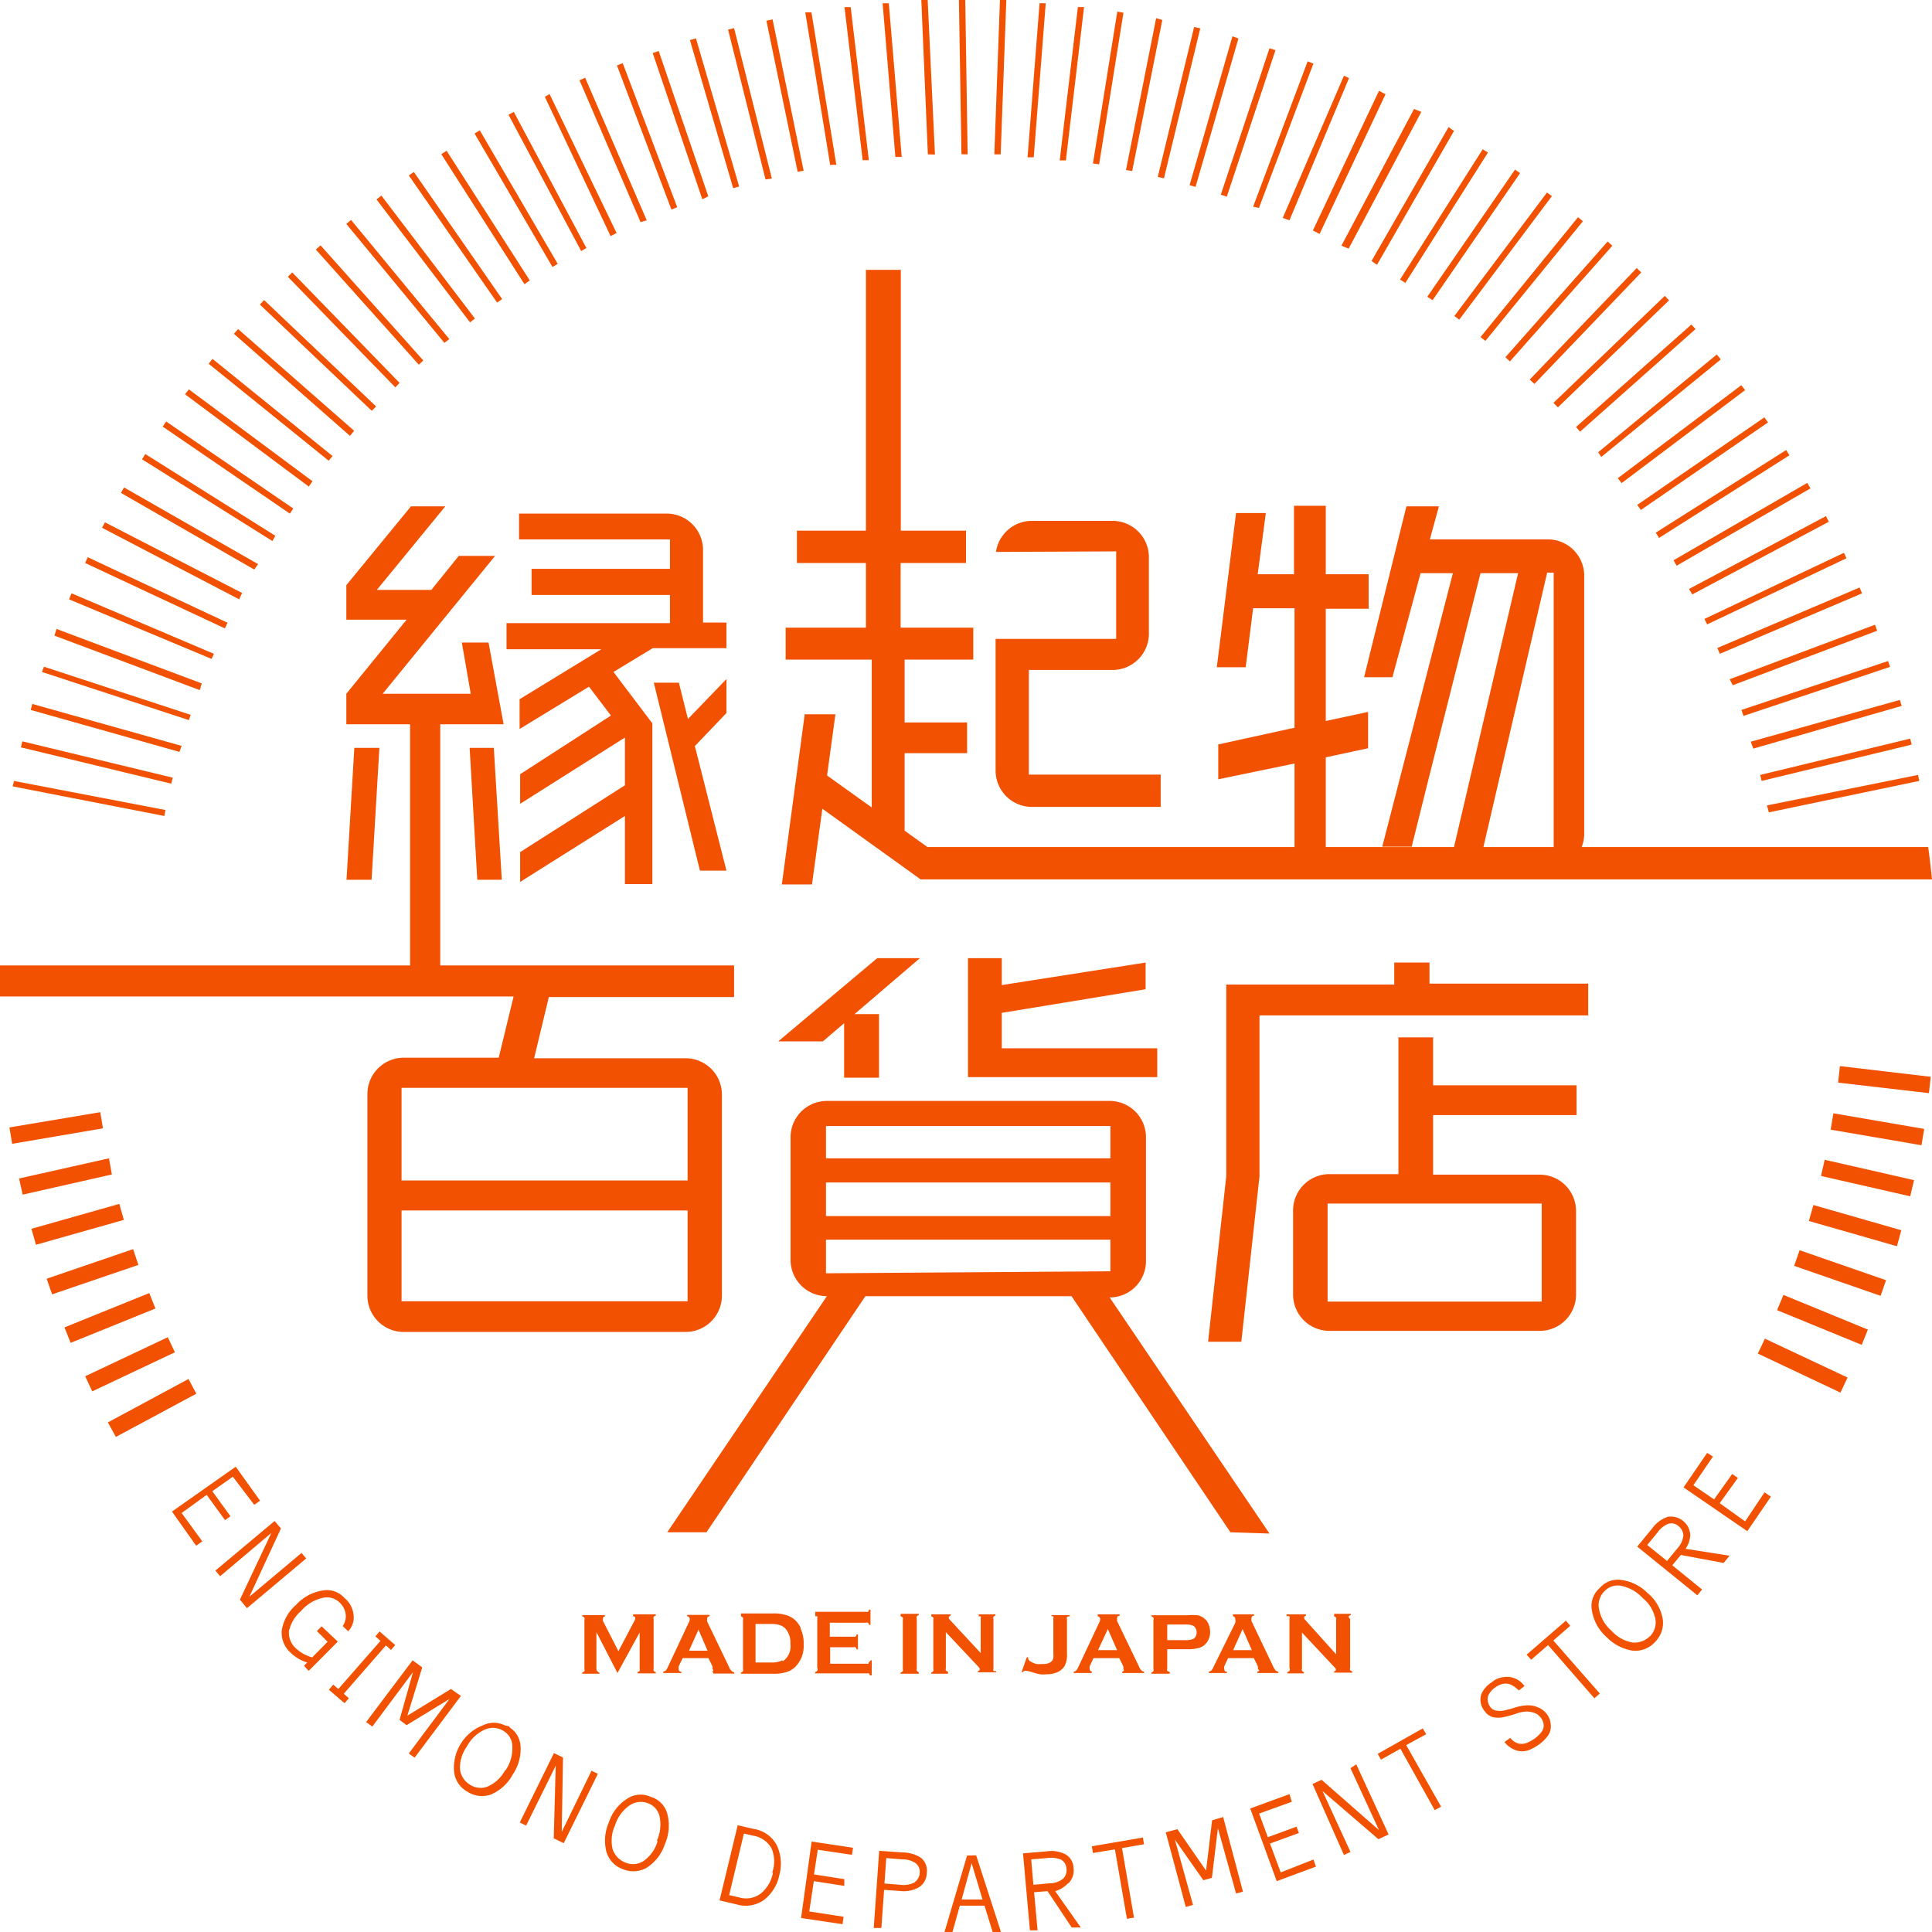<svg xmlns="http://www.w3.org/2000/svg" viewBox="0 0 106.38 106.4"><defs><style>.cls-1{fill:#f15100;}</style></defs><title>logo_engimono</title><g id="レイヤー_2" data-name="レイヤー 2"><g id="レイヤー_1-2" data-name="レイヤー 1"><path class="cls-1" d="M53.59,36.32V34.56h-4V31h3.6V29.22H49.6V14.86H47.68V29.22h-3.8V31h3.8v3.56H43.26v1.76H48v8.14L45.54,42.7,46,39.33H44.31L43.05,48.7h1.66l.57-4.17,5.41,3.89h55.69c-.06-.6-.13-1.19-.21-1.78H87.09a2,2,0,0,0,.14-.74V31.7a2,2,0,0,0-2-2h-6.5l.5-1.82H77.44l-2.33,9.41h1.56l1.55-5.73H80l-1.33,5.14-2.56,9.92h1.62l.94-3.77,2.85-11.29h2.07L80.06,46.64H73V41.7l2.33-.5v-2l-2.33.5V33.52l0,0h2.36V31.62H73V27.85H71.25v3.77h-2l.45-3.37H68.06L67,36.74h1.59L69,33.49h2.28v6.58l-4.2.92v1.92l4.2-.87v4.6H51.07l-1.26-.9V41.47h3.44V39.78H49.81V36.32Zm31.6-4.79h.36V46.64H81.68ZM86.81,61.4V59.76h-7.9V57.12H77v7.53h-3.8a2,2,0,0,0-2,2v4.63a2,2,0,0,0,2,2H84.78a2,2,0,0,0,2-2V66.68a2,2,0,0,0-2-2H78.91V61.4Zm-1.92,4.87v5.4H73.1v-5.4ZM69.23,92.05v.07h1.16v-.07a.4.4,0,0,1-.16-.08,1.14,1.14,0,0,1-.13-.22l-1.19-2.49a.33.33,0,0,1,0-.15c0-.07,0-.12.14-.15v-.07H67.89V89c.09,0,.13.09.13.16a.59.59,0,0,1,0,.19L66.81,91.8a.63.63,0,0,1-.11.18.37.37,0,0,1-.14.07v.07h1v-.07q-.15,0-.15-.15a.41.41,0,0,1,0-.15l.21-.45h1.42l.22.45a.5.5,0,0,1,0,.15C69.39,92,69.33,92,69.23,92.05ZM67.9,90.86l.52-1.16.51,1.16Zm19.55-36.7H78.71V53H76.77v1.21H67.52V64.77l-1,9.11h1.83l1-9.11V55.91H87.45ZM61.79,92.05v.07H63v-.07a.34.34,0,0,1-.16-.08.78.78,0,0,1-.13-.22l-1.2-2.49a.48.48,0,0,1,0-.15c0-.07,0-.12.14-.15v-.07H60.44V89c.09,0,.14.09.14.16a.45.45,0,0,1-.06.19L59.37,91.8a.63.63,0,0,1-.11.18.37.37,0,0,1-.14.07v.07h1v-.07C60.05,92,60,92,60,91.9a.5.5,0,0,1,0-.15l.21-.45h1.42l.22.45a.41.41,0,0,1,0,.15Q61.94,92,61.79,92.05Zm-1.33-1.19L61,89.7l.51,1.16ZM74.26,89a.22.22,0,0,1,.12-.07v-.07h-.92V89a.23.23,0,0,1,.11.07.16.16,0,0,1,0,.11v1.91L71.87,89.2a.19.19,0,0,1-.06-.12.12.12,0,0,1,.1-.12v-.07H70.84V89A.22.22,0,0,1,71,89a.16.16,0,0,1,0,.11v2.73A.16.16,0,0,1,71,92a.22.22,0,0,1-.12.07v.07h.92v-.07a.23.23,0,0,1-.11-.07.16.16,0,0,1,0-.11v-2l1.75,1.87c.08.08.12.13.12.16s0,.09-.1.11v.07h1v-.07a.22.22,0,0,1-.12-.07.16.16,0,0,1,0-.11V89.14A.16.16,0,0,1,74.26,89ZM53.28,8.5,53.15,0H52.8l.14,8.49ZM39,10.81l-2.73-8-.33.11,2.73,8.05Zm1,23.47H38.71v-4a2,2,0,0,0-2-2H28.58v1.42h8.31v1.62H29.27v1.44h7.62v1.55h-9v1.44h5.22L28.61,38.5v1.64l3.82-2.33,1.21,1.59-5,3.23v1.63l5.77-3.65v2.63l-5.77,3.68v1.64l5.77-3.63v3.75h1.51V39.83L33.78,37l2.16-1.31H40Zm0,3.11-2.12,2.2-.5-2H36l2.54,10.35H40l-1.74-6.86L40,39.26Zm.7-27.12L38.32,2.11l-.33.1,2.38,8.15Zm-8.41,3.39-4-7.5L28,6.32l4,7.5Zm5-2.25-3-7.93-.32.12,3,7.94Zm-3.34,1.42L30.26,5.18,30,5.33,33.62,13Zm8.55-3L40.42,1.55l-.33.08,2.06,8.25Zm-6.89,2.3L32.22,4.28l-.31.14,3.36,7.81ZM50.48,89a.23.23,0,0,1,.11-.07v-.07h-1V89a.22.22,0,0,1,.12.07.16.16,0,0,1,0,.11v2.73a.16.16,0,0,1,0,.11.22.22,0,0,1-.12.07v.07h1v-.07L50.48,92a.21.21,0,0,1,0-.12V89.14A.16.16,0,0,1,50.48,89Zm1-80.49L51.08,0h-.35l.36,8.5ZM48.3,52.76l-5.45,4.58h2.46l1.17-1v3H48.4V55.84H47.05l3.6-3.08Zm5,0v6.55H63.72V57.72H55.16V55.77l7.92-1.3V53l-7.92,1.24V52.76Zm16.6,31.68-8.8-13a2,2,0,0,0,2-2V62.62a2,2,0,0,0-2-2H45.53a2,2,0,0,0-2,2v6.75a2,2,0,0,0,2,2l-8.79,13H38.9l8.75-13H59l8.75,13ZM45.48,62H61.14v1.78H45.48Zm0,3.11H61.14v1.85H45.48Zm0,5V68.26H61.14V70ZM47.84,8.82l-1-8.43-.34,0,1,8.43Zm-1.79.25L44.68.68l-.34,0,1.37,8.4Zm-1.8.33L42.54,1.07l-.34.07,1.72,8.32Zm5.4-.76L48.94.18l-.34,0,.7,8.46Zm29.23,7.89,4.82-7-.28-.19-4.83,7Zm9.29,8.63,6.58-5.37-.22-.27L88,24.9Zm1.12,1.44,6.8-5.12-.21-.27-6.8,5.12Zm1.06,1.48,7-4.82-.2-.28-7,4.82ZM55.41,0h-.35l-.31,8.5h.35ZM91.35,29.62l7.18-4.55-.18-.29-7.18,4.55ZM87,23.77l6.36-5.65-.23-.25-6.35,5.64Zm-2.51-2.63L90.37,15l-.25-.24L84.23,20.9Zm1.29,1.29,6.12-5.89-.23-.25-6.13,5.89ZM83.14,19.9l5.64-6.37-.26-.23-5.63,6.37ZM97,43l8.26-2-.08-.33-8.26,2Zm-.46-1.78,8.17-2.35-.1-.33L96.4,40.84ZM96,39.42l8.07-2.7-.11-.32-8.07,2.69Zm1.4,5.31L105.68,43l-.07-.33-8.32,1.68ZM94.7,36l7.83-3.33-.14-.32-7.83,3.33ZM94,34.38l7.67-3.64-.14-.3-7.68,3.64Zm1.41,3.35,7.95-3-.12-.33-8,3Zm-2.23-5,7.52-4-.16-.31L93,32.43Zm-.86-1.58,7.37-4.26-.18-.3-7.36,4.26ZM64.09,9.82l2-8.26-.34-.07-2,8.25ZM61.86.7,61.52.64,60.18,9l.34.05ZM64,1.1,63.66,1,62,9.36l.34.06Zm1.83,9.19,2.36-8.17L67.86,2,65.5,10.2ZM61.46,30.36v4.82H54.82v7.25a2,2,0,0,0,2,2h7.09V42.65H56.65V36.89h4.61a2,2,0,0,0,2-2V30.68a2,2,0,0,0-2-2H56.84a2,2,0,0,0-2,1.71Zm6.09-19.53,2.68-8.07-.33-.1-2.68,8.06ZM59.69.39l-.34,0-1,8.44.34,0ZM57.58.18l-.34,0-.66,8.48.34,0ZM30.71,14.53,26.42,7.18l-.29.17,4.29,7.35Zm45.11.05,4.24-7.37L79.76,7l-4.24,7.37Zm1.56,1,4.55-7.18-.29-.18-4.55,7.17Zm4.41,3.19,5.37-6.59-.27-.22-5.37,6.6ZM80.35,17.6l5.1-6.8-.27-.2-5.1,6.8ZM71,12.13,74.28,4.3,74,4.17,70.63,12Zm3.26,1.56,4-7.53L77.86,6l-4,7.53Zm-4.94-2.24,3-7.95L72,3.38l-3,8Zm3.34,1.43,3.63-7.69L75.93,5l-3.64,7.69ZM24.74,18.67l-5.41-6.56-.26.22,5.4,6.55ZM52.2,92.05a.27.27,0,0,1-.12-.07.16.16,0,0,1,0-.11v-2l1.76,1.87c.07.08.11.13.11.16s0,.09-.1.11v.07h1v-.07A.23.23,0,0,1,54.7,92a.16.16,0,0,1,0-.11V89.14a.16.16,0,0,1,0-.11.23.23,0,0,1,.11-.07v-.07h-.92V89A.27.27,0,0,1,54,89a.16.16,0,0,1,0,.11v1.91L52.31,89.2a.22.22,0,0,1-.07-.12.13.13,0,0,1,.1-.12v-.07H51.28V89a.23.23,0,0,1,.11.07.16.16,0,0,1,0,.11v2.73a.16.16,0,0,1,0,.11.23.23,0,0,1-.11.07v.07h.92Zm-8.09,13.56,2.28.34.06-.41-1.89-.29.25-1.67,1.68.26,0-.37-1.67-.26.21-1.36,1.88.28.06-.39-2.28-.34Zm3.71-14a.18.18,0,0,1-.11,0h-2V90.7H47a.15.15,0,0,1,.1,0,.17.17,0,0,1,.06.12h.08V90h-.08a.2.2,0,0,1-.06.12.15.15,0,0,1-.1,0H45.69v-.77h2a.15.15,0,0,1,.1,0,.17.17,0,0,1,.06.12h.08v-.84h-.08a.2.2,0,0,1-.06.12.15.15,0,0,1-.1,0h-2.8V89A.22.22,0,0,1,45,89a.16.16,0,0,1,0,.11v2.73A.16.16,0,0,1,45,92a.22.22,0,0,1-.12.07v.07h2.85a.18.18,0,0,1,.11,0,.36.36,0,0,1,.06.11H48v-.83h-.07A.44.44,0,0,1,47.82,91.56Zm5.43,10.56L52,106.4h.44l.41-1.47,1.36,0,.45,1.46h.46l-1.37-4.23Zm-.3,2.42.55-2,.6,2ZM49.7,102l-1.29-.09-.3,4.25.42,0,.15-2.1.87.06a1.68,1.68,0,0,0,1.06-.21.94.94,0,0,0,.42-.78.92.92,0,0,0-.3-.82A1.84,1.84,0,0,0,49.7,102Zm.66,1.65a1.32,1.32,0,0,1-.78.13l-.88-.07.1-1.4.88.07a1.26,1.26,0,0,1,.75.22.6.6,0,0,1,.21.53A.67.67,0,0,1,50.36,103.64Zm12.57-2.47-2.81.48.06.37,1.21-.2.66,3.82.39-.06-.66-3.83,1.21-.21ZM24.83,93l-2.4,1.47.82-2.66-.53-.39-2.56,3.4.34.25,2.24-3L22,94.7l.39.29,2.36-1.44-2.24,3,.32.23,2.55-3.4Zm34,10.7a1,1,0,0,0,.28-.84.89.89,0,0,0-.43-.75,1.7,1.7,0,0,0-1.06-.17l-1.29.11.38,4.24.42,0-.19-2.1.74-.06,1.33,2,.5,0-1.41-2A1.51,1.51,0,0,0,58.81,103.69Zm-1.93.08-.12-1.4.87-.07a1.44,1.44,0,0,1,.78.09.59.59,0,0,1,.29.49.64.64,0,0,1-.19.56,1.19,1.19,0,0,1-.75.25Zm-15.34-3.06-.94-.22-1,4.14.94.22a1.74,1.74,0,0,0,1.5-.24,2.34,2.34,0,0,0,.86-1.41,2.38,2.38,0,0,0-.15-1.61A1.74,1.74,0,0,0,41.54,100.71Zm1,2.4a1.93,1.93,0,0,1-.68,1.15,1.34,1.34,0,0,1-1.2.2l-.53-.12.81-3.39.53.12a1.4,1.4,0,0,1,1,.71A1.84,1.84,0,0,1,42.52,103.11ZM32.84,91.87v-2L34,92.12l1.22-2.23v2a.21.21,0,0,1,0,.12l-.11.06v.07h1v-.07a.22.22,0,0,1-.12-.07.16.16,0,0,1,0-.11V89.14a.16.16,0,0,1,0-.11.22.22,0,0,1,.12-.07v-.07H34.86V89q.12,0,.12.12a.37.37,0,0,1-.06.15l-.87,1.65-.85-1.67a.19.19,0,0,1,0-.11c0-.07,0-.11.11-.14v-.07H32.06V89a.22.22,0,0,1,.12.07.16.16,0,0,1,0,.11v2.73a.16.16,0,0,1,0,.11.22.22,0,0,1-.12.07v.07H33v-.07a.23.23,0,0,1-.11-.07A.16.16,0,0,1,32.84,91.87Zm-1.91,9L31,96.77l-.5-.24-1.88,3.82.35.17,1.63-3.3-.11,4,.55.27,1.88-3.82-.35-.17Zm-2.88-5.81L27.79,95a1.35,1.35,0,0,0-1.2,0A2.47,2.47,0,0,0,25.38,96,2.5,2.5,0,0,0,25,97.52a1.42,1.42,0,0,0,.73,1.13,1.47,1.47,0,0,0,1.3.16,2.44,2.44,0,0,0,1.2-1.1,2.47,2.47,0,0,0,.43-1.59A1.3,1.3,0,0,0,28.05,95.11Zm-.22,2.38a2,2,0,0,1-1,.94,1.07,1.07,0,0,1-.95-.11,1.15,1.15,0,0,1-.55-.84,2,2,0,0,1,.38-1.27,2.07,2.07,0,0,1,1-.93,1.09,1.09,0,0,1,1,.07,1,1,0,0,1,.5.84A2.19,2.19,0,0,1,27.83,97.49Zm16.25-7.82a1.27,1.27,0,0,0-.65-.64,2.24,2.24,0,0,0-.88-.14H40.8V89a.23.23,0,0,1,.11.07.16.16,0,0,1,0,.11v2.73a.16.16,0,0,1,0,.11.23.23,0,0,1-.11.07v.07h1.75a2.35,2.35,0,0,0,.71-.08,1.22,1.22,0,0,0,.49-.26,1.61,1.61,0,0,0,.5-1.27A1.86,1.86,0,0,0,44.08,89.67Zm-1,1.8a1.28,1.28,0,0,1-.62.12h-.86V89.42h.86a1.36,1.36,0,0,1,.5.07.71.71,0,0,1,.32.22,1.18,1.18,0,0,1,.24.8A1,1,0,0,1,43.11,91.47ZM36,99l-.29-.11a1.33,1.33,0,0,0-1.19.16,2.41,2.41,0,0,0-1,1.31,2.46,2.46,0,0,0-.14,1.56,1.43,1.43,0,0,0,.92,1,1.47,1.47,0,0,0,1.31-.08,2.43,2.43,0,0,0,1-1.3,2.52,2.52,0,0,0,.14-1.64A1.33,1.33,0,0,0,36,99Zm.21,2.38a2,2,0,0,1-.79,1.1,1.06,1.06,0,0,1-1,.07,1.18,1.18,0,0,1-.69-.74,2,2,0,0,1,.14-1.31,2.06,2.06,0,0,1,.81-1.1,1.1,1.1,0,0,1,1-.11,1,1,0,0,1,.64.74A2.15,2.15,0,0,1,36.17,101.35Zm28.21-9.3L64.27,92a.15.15,0,0,1,0-.11V90.81h1.13a2,2,0,0,0,.67-.09.78.78,0,0,0,.39-.3.92.92,0,0,0,.17-.57,1,1,0,0,0-.09-.43.72.72,0,0,0-.25-.32.81.81,0,0,0-.35-.16,2.47,2.47,0,0,0-.54,0h-2V89a.23.23,0,0,1,.11.07.12.12,0,0,1,0,.11v2.74a.12.12,0,0,1,0,.1.23.23,0,0,1-.11.07v.07h1Zm-.15-2.63h1a1,1,0,0,1,.44.07.39.39,0,0,1,.13.15.46.46,0,0,1,.05.21.54.54,0,0,1-.05.22.44.44,0,0,1-.13.14,1,1,0,0,1-.44.07h-1Zm-25,2.63v.07h1.16v-.07a.34.34,0,0,1-.16-.08.78.78,0,0,1-.13-.22l-1.2-2.49a.31.31,0,0,1,0-.15c0-.07,0-.12.13-.15v-.07H37.84V89c.09,0,.14.09.14.16a.45.45,0,0,1-.06.19L36.77,91.8a.63.63,0,0,1-.11.18.37.37,0,0,1-.14.07v.07h1v-.07q-.15,0-.15-.15a.85.85,0,0,1,0-.15l.22-.45h1.42l.22.45a.41.41,0,0,1,0,.15Q39.34,92,39.19,92.05Zm-1.33-1.19.52-1.16.5,1.16ZM56.49,92a1.27,1.27,0,0,1,.3.06,3,3,0,0,0,.48.13,1.75,1.75,0,0,0,.35,0,1.48,1.48,0,0,0,.61-.12.87.87,0,0,0,.39-.34,1.29,1.29,0,0,0,.13-.68v-1.9a.16.16,0,0,1,0-.11A.22.22,0,0,1,58.9,89v-.07h-1V89A.23.23,0,0,1,58,89a.16.16,0,0,1,0,.11V91a2,2,0,0,1,0,.3.4.4,0,0,1-.1.18.62.62,0,0,1-.45.14,2,2,0,0,1-.4,0,1.46,1.46,0,0,1-.33-.15.22.22,0,0,1-.11-.17v-.05l-.07,0-.29.82.07,0A.16.16,0,0,1,56.49,92ZM97.85,72.14l4.66,1.91.34-.84L98.2,71.3ZM96.09,83.77l-1.4-1,1-1.39-.31-.22-1,1.4-1.14-.78,1.08-1.58L94,80l-1.3,1.9,3.51,2.41,1.3-1.9-.35-.24Zm2.7-14.07,4.76,1.65.3-.86-4.76-1.65Zm-2,4.83,4.55,2.15.39-.83-4.55-2.14Zm2.81-7.3,4.85,1.39.24-.88-4.84-1.39Zm1.61-7.62,5,.58.1-.9-5-.59Zm-.94,5.14,4.91,1.12.21-.89-4.92-1.12Zm.53-2.55,5,.86.15-.9-5-.86ZM84.66,94a1.34,1.34,0,0,0-.59-.1,2.91,2.91,0,0,0-.59.1l-.32.1-.37.09a1,1,0,0,1-.39,0,.49.49,0,0,1-.34-.2.72.72,0,0,1-.14-.35.52.52,0,0,1,.07-.36,1.14,1.14,0,0,1,.36-.38,1,1,0,0,1,.46-.19.71.71,0,0,1,.44.08,1.83,1.83,0,0,1,.38.29l.31-.24a1.17,1.17,0,0,0-1.17-.49,1.08,1.08,0,0,0-.54.21l-.18.13a1.49,1.49,0,0,0-.4.43.87.87,0,0,0-.13.54,1,1,0,0,0,.23.56.8.8,0,0,0,.46.33,1.38,1.38,0,0,0,.57,0,5.36,5.36,0,0,0,.54-.14l.31-.1a1.85,1.85,0,0,1,.41-.07,1.33,1.33,0,0,1,.43.07.7.7,0,0,1,.36.26A.72.72,0,0,1,85,95a.6.6,0,0,1-.14.39,2,2,0,0,1-.36.34,2.46,2.46,0,0,1-.39.22.83.83,0,0,1-.47.06.85.85,0,0,1-.48-.32l-.32.23a1.35,1.35,0,0,0,.65.46,1.11,1.11,0,0,0,.65,0,2.64,2.64,0,0,0,.58-.31,2.09,2.09,0,0,0,.52-.51.88.88,0,0,0,.15-.56,1.1,1.1,0,0,0-.21-.61A1.16,1.16,0,0,0,84.66,94Zm-10.3,3.36,1.57,3.41L72.77,98l-.5.23L74,102.14l.36-.17-1.54-3.35,3.08,2.65.56-.26-1.78-3.86Zm-3.84,5.74-.59-1.59,1.59-.58-.13-.35-1.58.58-.48-1.3,1.8-.65L71,98.79l-2.16.79,1.46,4,2.16-.8-.14-.39ZM93.07,84.52a1.07,1.07,0,0,0-1.24-1,1.74,1.74,0,0,0-.86.64l-.82,1,3.31,2.68.26-.32-1.64-1.33.47-.57,2.36.44.32-.4-2.42-.38A1.44,1.44,0,0,0,93.07,84.52Zm-.72.75-.56.68-1.09-.88.56-.68a1.33,1.33,0,0,1,.61-.49.58.58,0,0,1,.55.13.68.68,0,0,1,.27.53A1.27,1.27,0,0,1,92.35,85.27ZM78.53,95.49l-.19-.32-2.48,1.4.18.32,1.07-.6L79,99.67l.35-.19-1.92-3.39Zm-11.79,4.74L66.41,103l-1.58-2.28-.64.17,1.1,4.11.4-.11-1-3.6,1.57,2.24.47-.13.33-2.74,1,3.6.38-.1-1.09-4.11Zm24-12.49A2.47,2.47,0,0,0,89.3,87a1.31,1.31,0,0,0-1.11.33l-.22.22a1.32,1.32,0,0,0-.31,1.16,2.46,2.46,0,0,0,.8,1.43,2.54,2.54,0,0,0,1.39.74,1.44,1.44,0,0,0,1.27-.46,1.48,1.48,0,0,0,.44-1.23A2.38,2.38,0,0,0,90.75,87.74Zm.1,2.36a1.2,1.2,0,0,1-.95.34,2,2,0,0,1-1.15-.64,2.07,2.07,0,0,1-.69-1.18,1.08,1.08,0,0,1,.29-1,1,1,0,0,1,.93-.3,2.21,2.21,0,0,1,1.18.67,2,2,0,0,1,.7,1.16A1.1,1.1,0,0,1,90.85,90.1Zm-4.38-.58-.24-.28-2.16,1.87.25.28.93-.81,2.55,2.93.3-.26-2.56-2.92Zm-59-31.28H22.23a2,2,0,0,0-2,2V71.34a2,2,0,0,0,2,2H37.75a2,2,0,0,0,2-2V60.27a2,2,0,0,0-2-2H29.41l.81-3.37h10.2V53.16H24.24V39.88l0,0h3.49l-.83-4.5H25.43l.49,2.82H21.07l6.19-7.59h-2l-1.51,1.87h-3l3.77-4.6H22.63l-3.56,4.34v1.9h3.32l-3.32,4.08v1.68h3.51V53.16H0c0,.12,0,.23,0,.35,0,.45,0,.9,0,1.36H28.28Zm10.4,13.41H22.11v-5H37.86Zm0-11.75V65H22.11V59.9ZM14.21,31.06,6.83,26.84l-.17.3L14,31.36Zm.95-1.56L8,25l-.18.29L15,29.79Zm2.05-3L10.4,21.44l-.21.27L17,26.79Zm-3.88,6.15L5.78,28.76l-.16.3L13.17,33ZM16.15,28l-7-4.79-.19.28,7,4.79Zm-3.62,6.29-7.7-3.61L4.69,31l7.69,3.6Zm-1.42,3.34-8-3L3,35l8,3ZM11.78,36,3.94,32.67,3.8,33l7.85,3.28ZM27.65,16.47l-4.86-7-.28.19,4.86,7Zm-9.34,8.64L11.7,19.76l-.21.27,6.61,5.34Zm5-5.26-5.66-6.34-.26.23,5.67,6.34ZM10.5,39.36,2.42,36.71,2.31,37l8.09,2.65ZM21.25,90.6l.28.25.23-.27-.86-.75-.23.27.28.25L18.63,93l-.28-.24-.24.28.86.74.24-.27-.28-.25ZM19.5,23.72l-6.39-5.6-.23.26L19.27,24ZM22,21.08,16.09,15l-.24.24,5.92,6.09Zm-1.29,1.3-6.17-5.86-.23.25,6.16,5.85Zm5.44-4.84L21,10.77l-.27.21,5.15,6.77ZM8.22,71.2,3.55,73.09l.34.85,4.67-1.89ZM6.57,66.29,1.73,67.66l.25.88,4.84-1.37Zm.76,2.49L2.57,70.41l.3.86,4.75-1.62Zm3.05,7.15L5.94,78.32l.44.8,4.43-2.38Zm-1.14-2.3L4.69,75.78l.39.83,4.55-2.15Zm8.47,15.92-.26.26.59.59-.85.86a2.14,2.14,0,0,1-.93-.53,1.15,1.15,0,0,1-.35-.91,2.06,2.06,0,0,1,.67-1.12A2.19,2.19,0,0,1,17.7,88a1,1,0,0,1,1,.24,1.09,1.09,0,0,1,.33.61.92.92,0,0,1-.16.68l.3.29a1.08,1.08,0,0,0,.3-.88,1.39,1.39,0,0,0-.4-.86l-.19-.18a1.29,1.29,0,0,0-1.13-.32,2.5,2.5,0,0,0-1.46.8,2.32,2.32,0,0,0-.78,1.43A1.49,1.49,0,0,0,16,91a2.2,2.2,0,0,0,.92.54l-.18.18L17,92l1.6-1.61ZM12.39,83.7l.3-.21-1-1.38,1.13-.8L14,82.86l.32-.23-1.34-1.87L9.47,83.23l1.33,1.88.34-.24L10,83.31l1.38-1Zm4.21,1.81-2.87,2.41,1.74-3.76-.35-.41-3.26,2.73.26.31,2.82-2.38-1.73,3.67.39.47,3.26-2.74Zm9.68-37.07h1.35l-.44-7.26H25.86Zm2.89-33L24.59,8.3l-.29.19,4.58,7.16ZM9.11,44.6.77,43,.7,43.3l8.35,1.63Zm.4-1.78-8.28-2-.08.33,8.28,2Zm10-1.64-.43,7.26h1.38l.43-7.26ZM6,63.78,1.05,64.89l.2.89,4.91-1.11Zm-.48-2.54-5,.84.15.9,5-.85ZM10,41.07,1.78,38.76l-.09.33L9.88,41.4Z"/></g></g></svg>